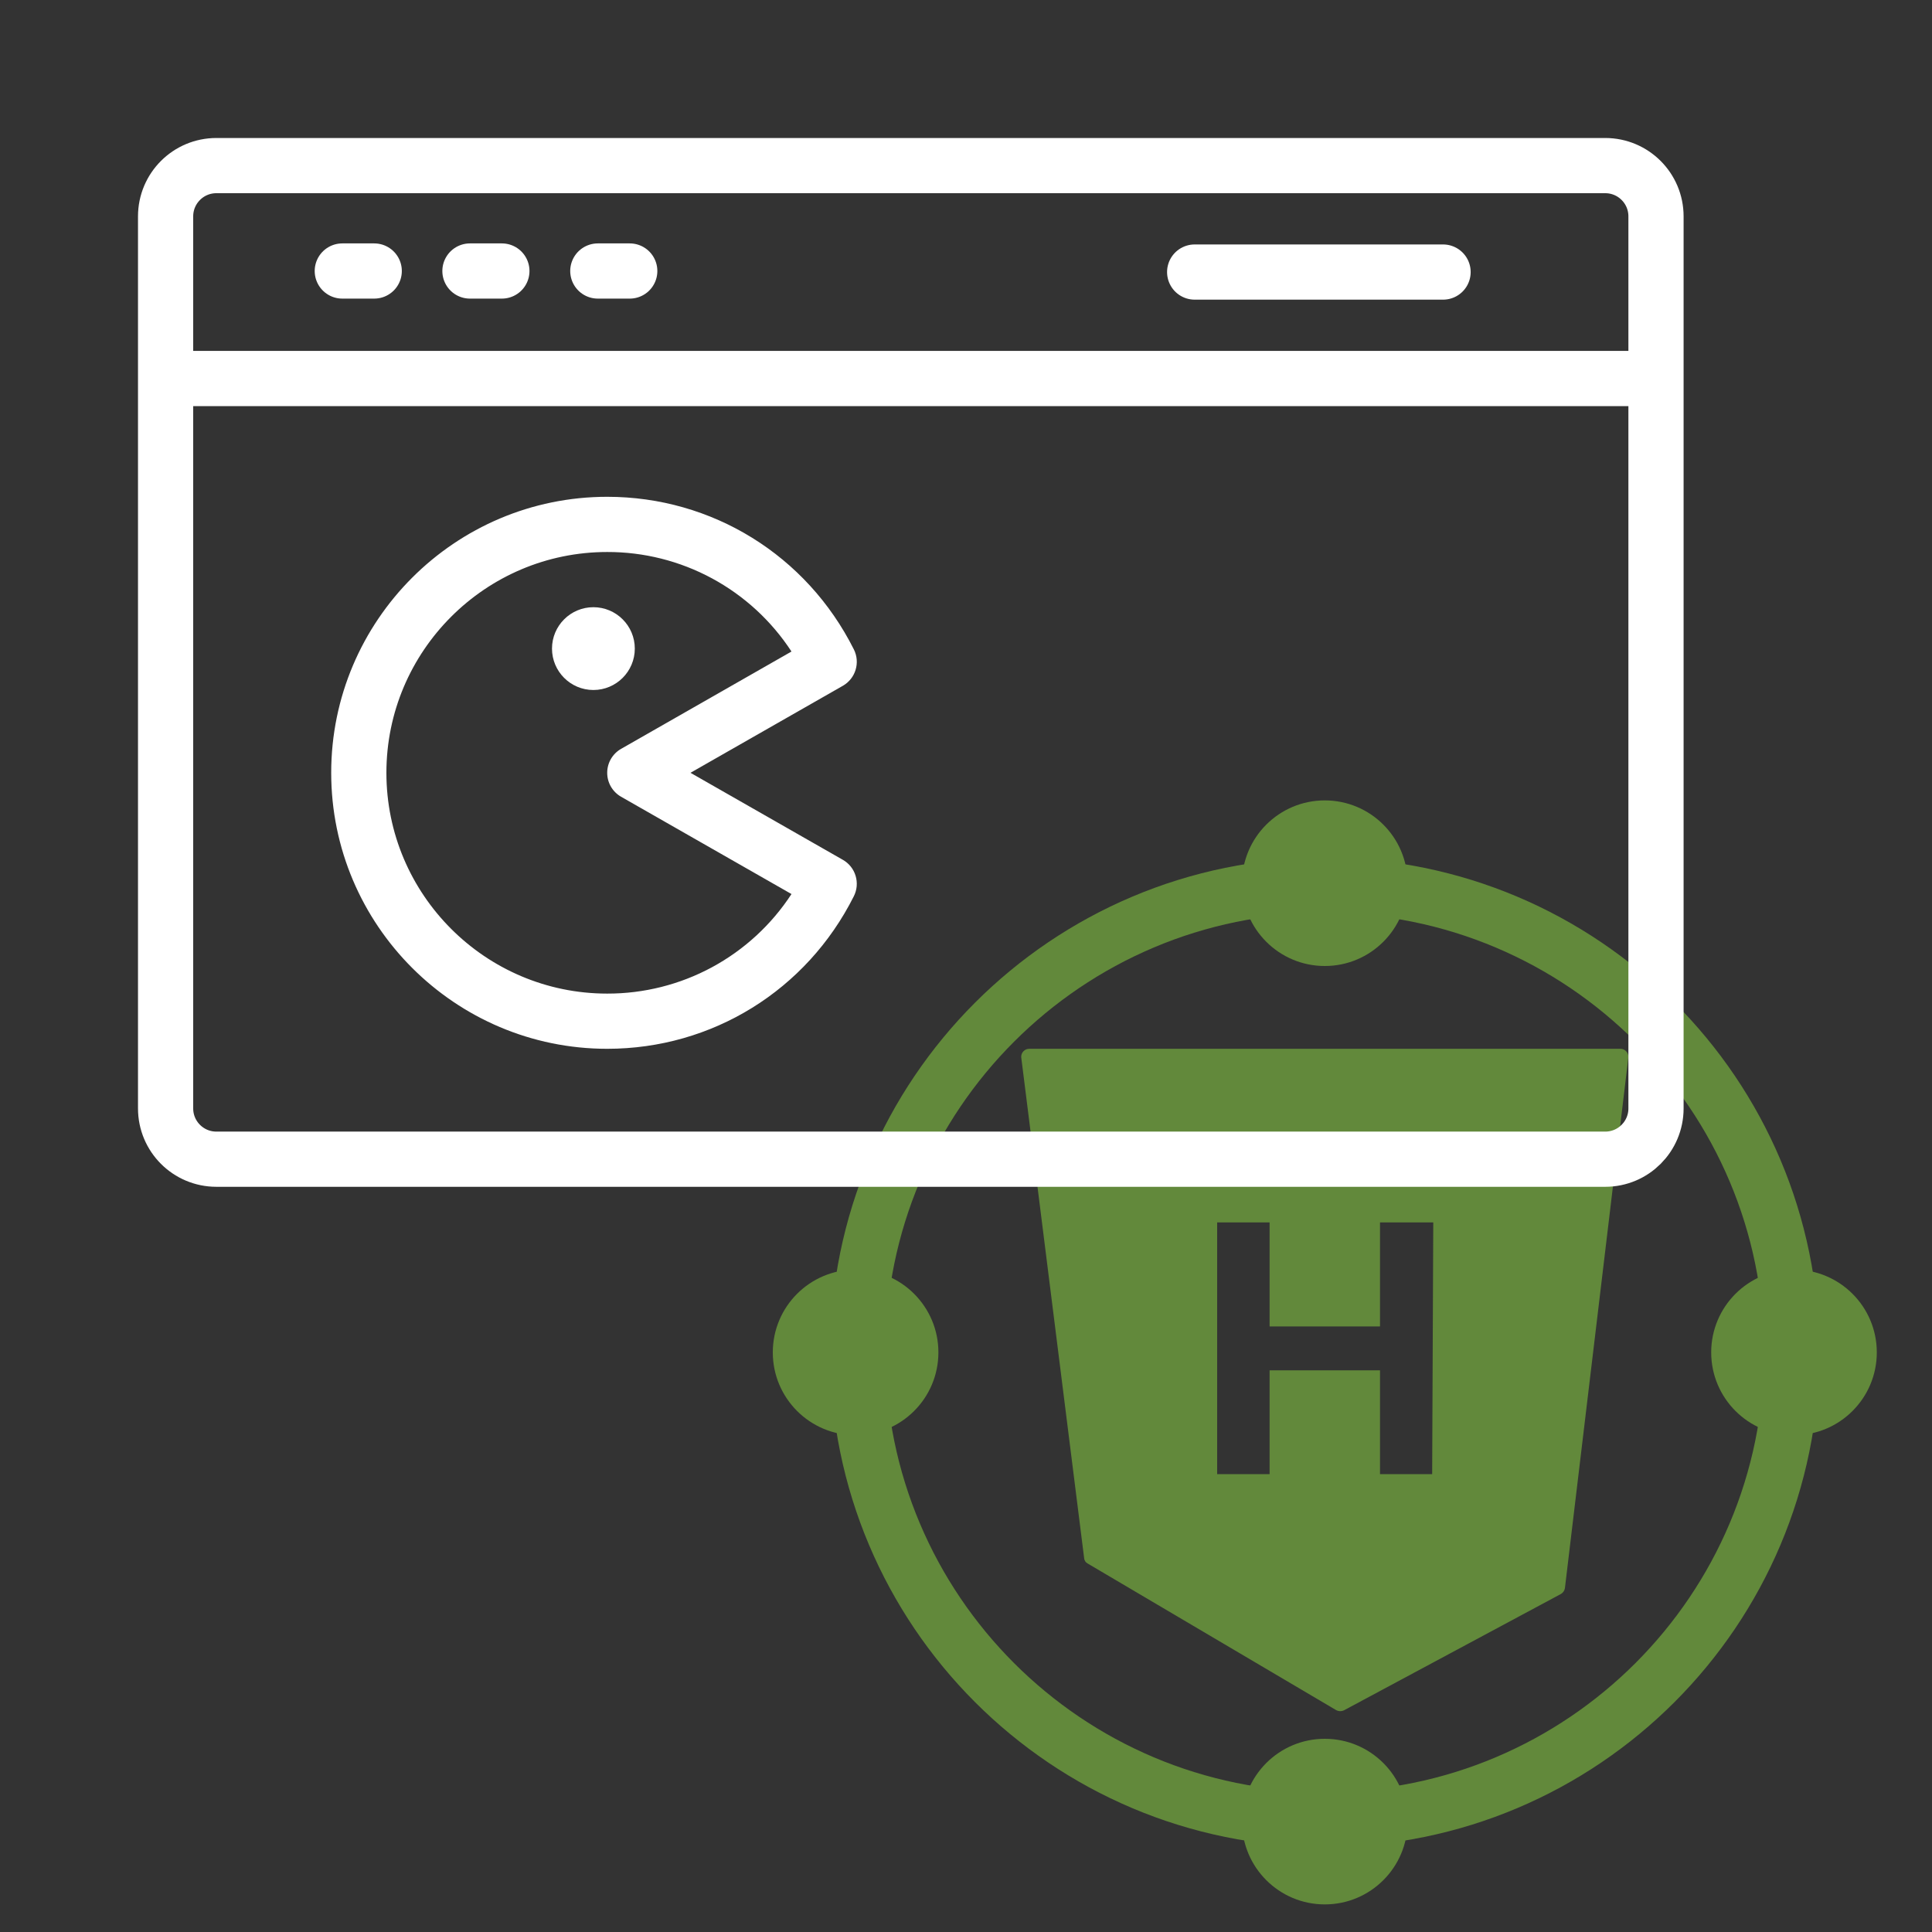 <svg width="70" height="70" viewBox="0 0 70 70" fill="none" xmlns="http://www.w3.org/2000/svg">
<rect x="0" y="0" width="70" height="70" fill="#333333" stroke="none"/>
<path d="M47.998 65.92C57.343 65.92 64.918 58.345 64.918 49C64.918 39.655 57.343 32.08 47.998 32.08C38.654 32.08 31.078 39.655 31.078 49C31.078 58.345 38.654 65.92 47.998 65.92Z" stroke="#62893B" stroke-width="2" stroke-miterlimit="10"/>
<path d="M65 52C66.657 52 68 50.657 68 49C68 47.343 66.657 46 65 46C63.343 46 62 47.343 62 49C62 50.657 63.343 52 65 52Z" fill="#62893B"/>
<path d="M31 52C32.657 52 34 50.657 34 49C34 47.343 32.657 46 31 46C29.343 46 28 47.343 28 49C28 50.657 29.343 52 31 52Z" fill="#62893B"/>
<path d="M48 35C49.657 35 51 33.657 51 32C51 30.343 49.657 29 48 29C46.343 29 45 30.343 45 32C45 33.657 46.343 35 48 35Z" fill="#62893B"/>
<path d="M48 69C49.657 69 51 67.657 51 66C51 64.343 49.657 63 48 63C46.343 63 45 64.343 45 66C45 67.657 46.343 69 48 69Z" fill="#62893B"/>
<path d="M58.7 38H37.3C37.26 37.999 37.221 38.006 37.184 38.02C37.147 38.035 37.113 38.057 37.085 38.085C37.057 38.113 37.035 38.147 37.02 38.184C37.006 38.221 36.999 38.26 37 38.3L39.28 56.45C39.282 56.492 39.296 56.532 39.319 56.568C39.341 56.603 39.373 56.631 39.41 56.65L48.41 61.96C48.456 61.985 48.508 61.998 48.56 61.998C48.612 61.998 48.664 61.985 48.71 61.96L56.56 57.75C56.597 57.727 56.629 57.697 56.653 57.661C56.678 57.624 56.694 57.583 56.7 57.54L59 38.3C59.002 38.26 58.995 38.221 58.98 38.184C58.966 38.147 58.944 38.113 58.915 38.085C58.887 38.057 58.854 38.035 58.817 38.02C58.78 38.006 58.74 37.999 58.7 38ZM51.89 53.41H50V49.65H46V53.41H44.1V44.29H46V48.06H50V44.29H51.93L51.89 53.41Z" fill="#62893B"/>
<path d="M58.161 6H7.839C6.823 6 6 6.823 6 7.839V40.161C6 41.177 6.823 42 7.839 42H58.161C59.177 42 60 41.177 60 40.161V7.839C60 6.823 59.177 6 58.161 6Z" stroke="white" stroke-width="2" stroke-linecap="round" stroke-linejoin="round"/>
<path d="M6.164 13.714H59.393" stroke="white" stroke-width="2" stroke-linecap="round" stroke-linejoin="round"/>
<path d="M12.402 9.819H13.559" stroke="white" stroke-width="2" stroke-linecap="round" stroke-linejoin="round"/>
<path d="M17.027 9.819H18.184" stroke="white" stroke-width="2" stroke-linecap="round" stroke-linejoin="round"/>
<path d="M21.66 9.819H22.817" stroke="white" stroke-width="2" stroke-linecap="round" stroke-linejoin="round"/>
<path d="M43.285 9.857H52.285" stroke="white" stroke-width="2" stroke-linecap="round" stroke-linejoin="round"/>
<path d="M30.937 23.53C29.227 20.119 25.803 18 22 18C16.486 18 12 22.486 12 28C12 33.514 16.486 38 22 38C25.803 38 29.227 35.881 30.937 32.47C31.052 32.242 31.074 31.978 31 31.733C30.927 31.488 30.762 31.281 30.54 31.154L25.017 28L30.539 24.847C31 24.583 31.175 24.005 30.937 23.53ZM22.504 27.132C22.351 27.219 22.223 27.346 22.135 27.498C22.046 27.651 22 27.824 22 28C22 28.176 22.046 28.349 22.135 28.502C22.223 28.654 22.351 28.781 22.504 28.868L28.677 32.393C27.953 33.503 26.963 34.415 25.797 35.045C24.631 35.675 23.325 36.003 22 36C17.589 36 14 32.411 14 28C14 23.589 17.589 20 22 20C23.325 19.997 24.63 20.325 25.797 20.955C26.963 21.585 27.953 22.496 28.677 23.606L22.504 27.132Z" fill="white"/>
<path d="M21.5 25C22.328 25 23 24.328 23 23.5C23 22.672 22.328 22 21.5 22C20.672 22 20 22.672 20 23.5C20 24.328 20.672 25 21.5 25Z" fill="white"/>
</svg>
